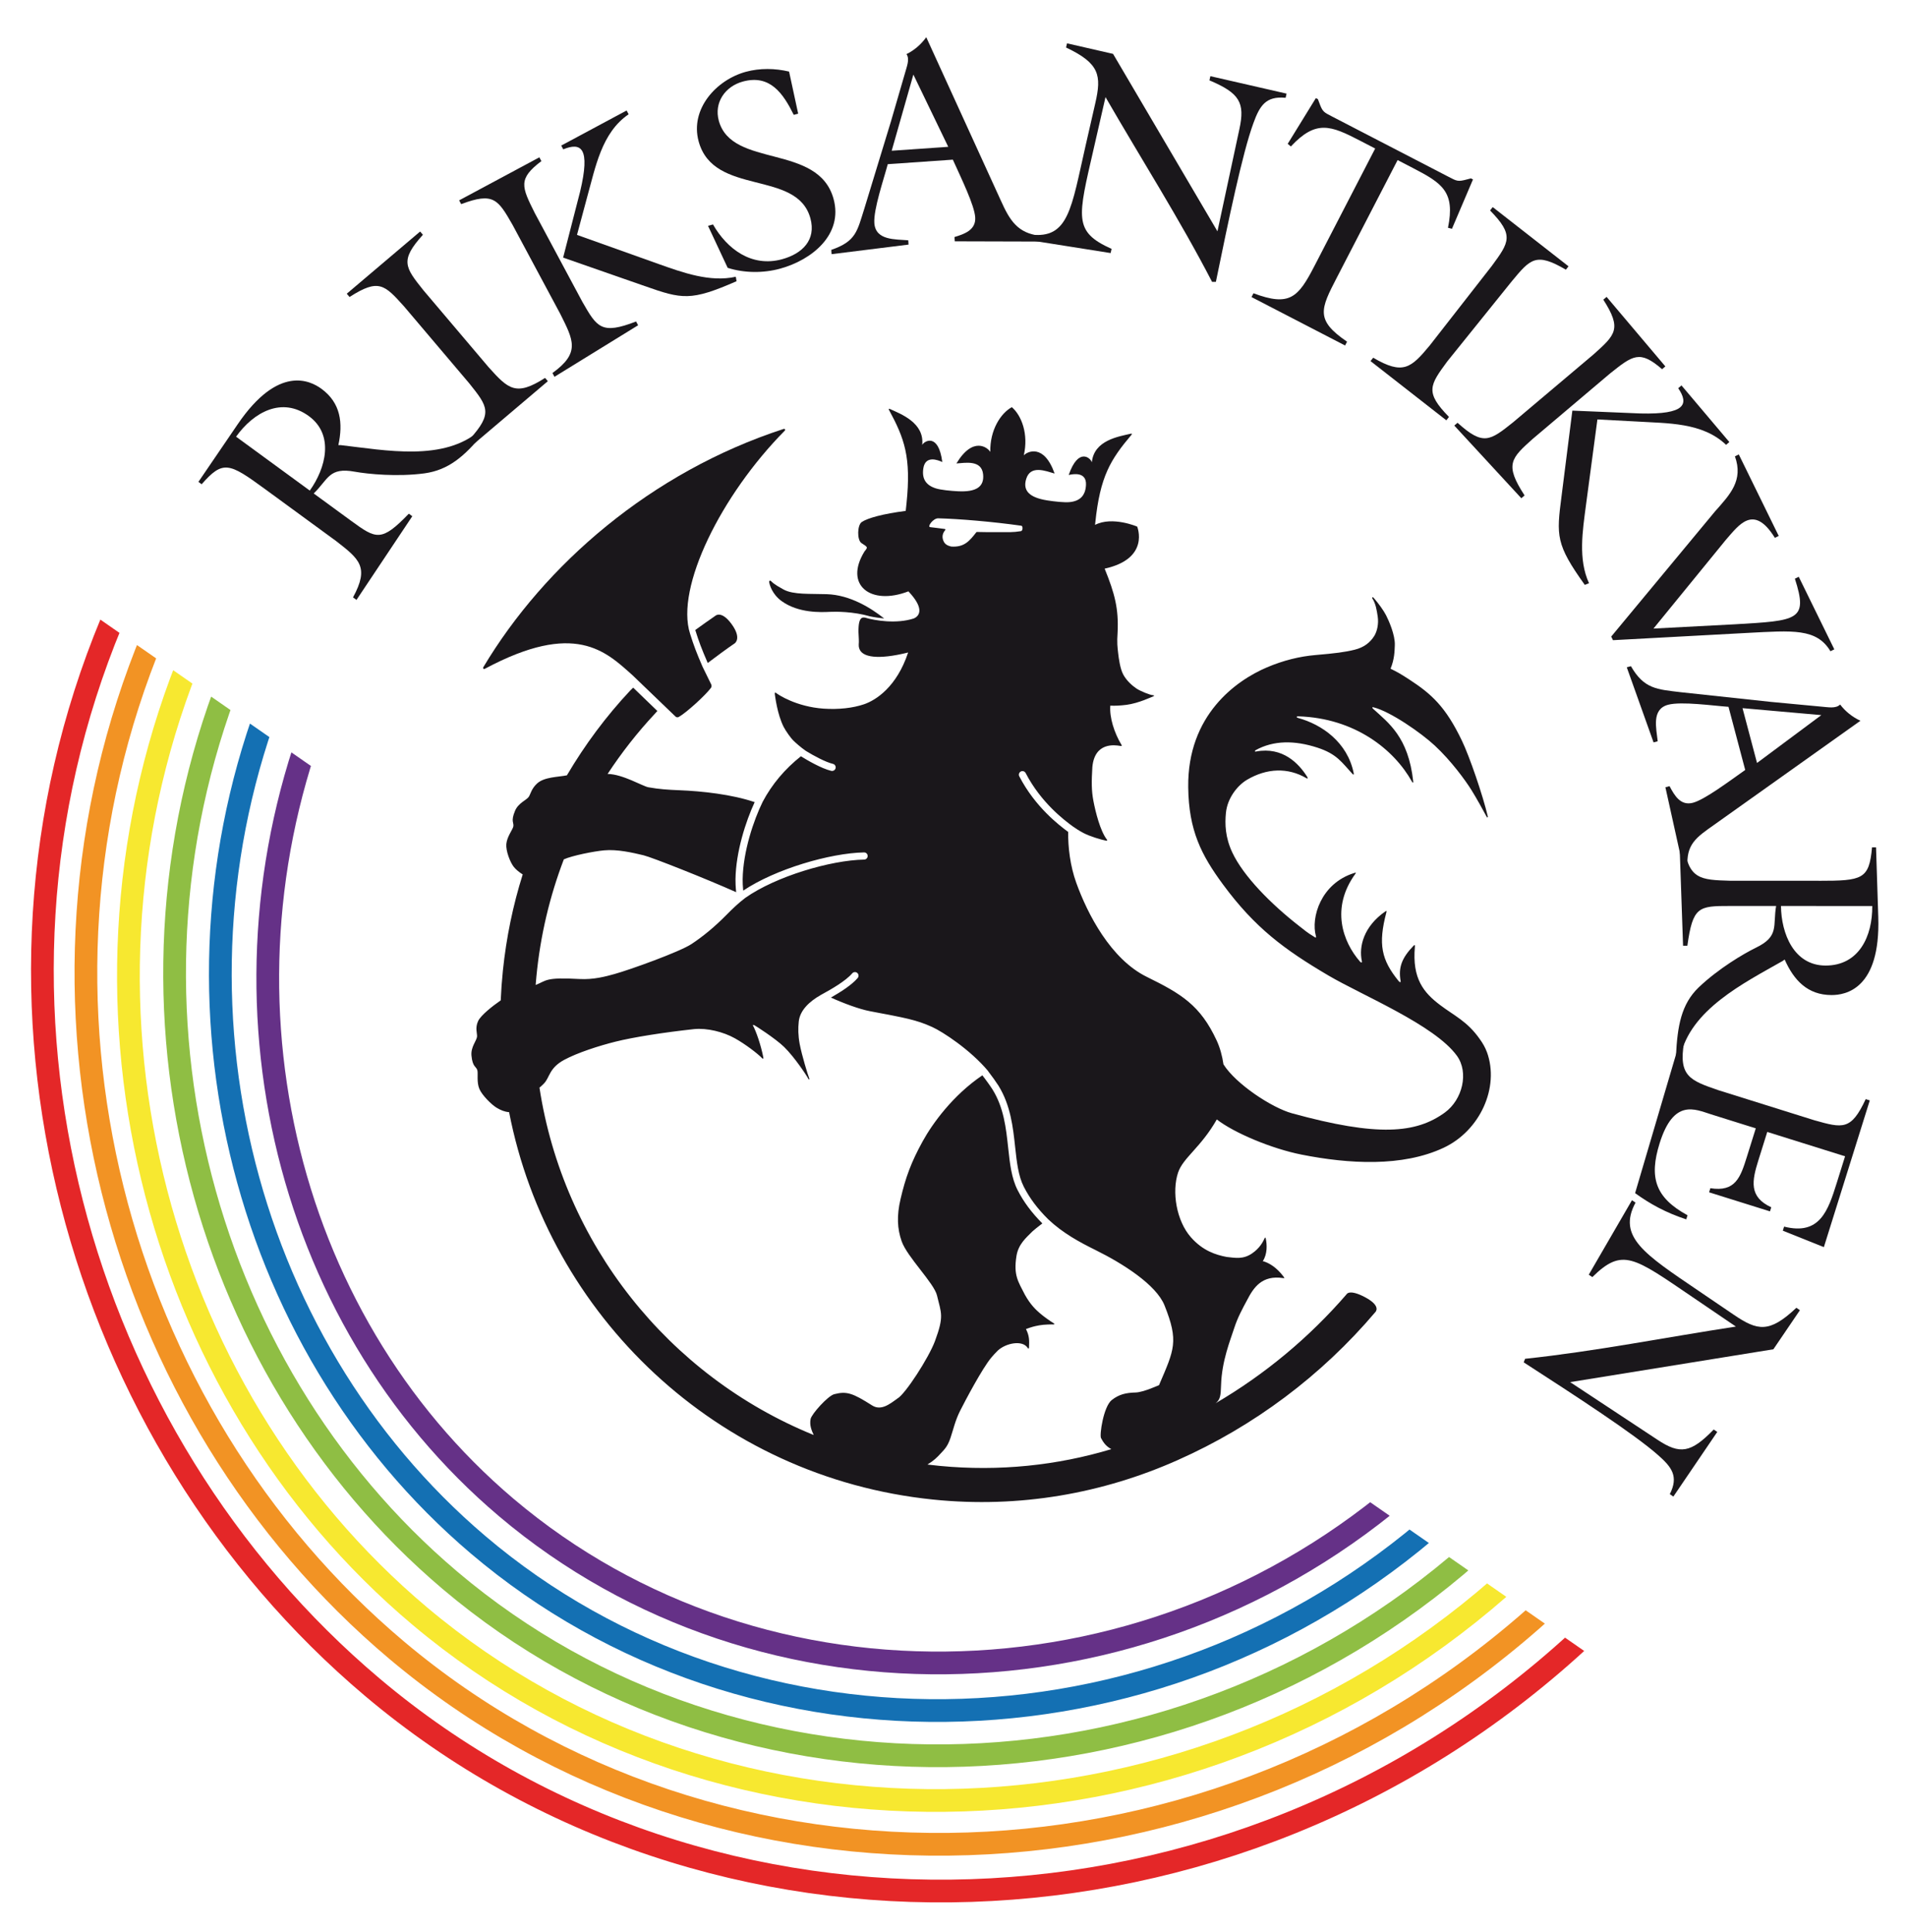 <?xml version="1.0" encoding="UTF-8"?>
<svg id="Layer_4" data-name="Layer 4" xmlns="http://www.w3.org/2000/svg" xmlns:xlink="http://www.w3.org/1999/xlink" viewBox="0 0 671.07 679.82">
  <defs>
    <style>
      .cls-1, .cls-2, .cls-3, .cls-4, .cls-5, .cls-6, .cls-7 {
        fill: none;
      }

      .cls-1, .cls-8 {
        stroke-width: 0px;
      }

      .cls-2 {
        stroke: #1470b3;
      }

      .cls-2, .cls-3, .cls-4, .cls-5, .cls-6, .cls-7 {
        stroke-miterlimit: 10;
        stroke-width: 8px;
      }

      .cls-3 {
        stroke: #e42728;
      }

      .cls-8 {
        fill: #1a171b;
      }

      .cls-4 {
        stroke: #f29324;
      }

      .cls-9 {
        clip-path: url(#clippath);
      }

      .cls-5 {
        stroke: #653187;
      }

      .cls-6 {
        stroke: #f7e830;
      }

      .cls-7 {
        stroke: #8fbe44;
      }
    </style>
    <clipPath id="clippath">
      <rect class="cls-1" x="-170.33" y="365.41" width="713.81" height="388.65" transform="translate(352.68 -6.41) rotate(34.79)"/>
    </clipPath>
  </defs>
  <g>
    <path class="cls-8" d="M93.09,171.96c-12.45-9.1-14.62-10.06-22.09-1.54l-1.14-.83,13.86-20.33c14.33-20.98,25.53-15.29,29.44-12.44,6.83,4.99,7.65,12.08,5.97,19.84h.87c15.56,1.77,36.6,6,49.18-5.4l1.04,1.14c-6.71,8.33-12.44,13.04-20.77,14.19-9.54,1.27-19.79.27-24.54-.58-9.13-1.68-9.32,2.68-14.46,7.66l13.1,9.57c8.95,6.54,10.7,7.57,20.39-2.45l1.22.89-19.65,29.45-1.22-.89c5.83-10.71,2.23-13.47-5.97-19.84l-25.22-18.43ZM109.07,172.65c5.63-7.87,8.71-19.6-.32-26.2-9.52-6.96-19.47-1.37-25.63,7.23l25.95,18.97Z"/>
    <path class="cls-8" d="M172.02,129.22c6.94,7.72,9.62,10.37,19.89,3.78l.98,1.15-25.88,21.94-1.58-1.61c8.18-9.05,6.3-11.42-.18-19.53l-22.94-27.06c-6.94-7.72-8.97-9.96-19.24-3.37l-.98-1.15,25.83-21.89.98,1.15c-8.18,9.05-6.3,11.42.18,19.53l22.94,27.06Z"/>
    <path class="cls-8" d="M205.05,106.24c5.17,9.01,6.69,11.62,18.91,6.9l.71,1.33-29.45,18.14-.71-1.33c9.9-7.14,7.37-11.56,2.73-20.85l-16.76-31.26c-5.17-9.01-6.69-11.62-18.11-7.33l-.71-1.33,28.24-15.14.71,1.33c-8.3,6.28-6.96,8.99-2.32,18.28l16.76,31.26ZM220.62,38.89l.71,1.33c-9.55,6.49-11.68,18.73-14.59,29.09l-3.59,13.36,28.69,10.23c8.61,3.05,18.13,6.52,27.22,4.5l.27,1.57c-16.12,7.04-19.11,6.36-32.37,1.69l-28.69-10,5.97-23.21c3.71-15.48.36-17.46-5.93-14.89l-.71-1.33,23-12.33Z"/>
    <path class="cls-8" d="M281.03,40l-1.56.42c-3.7-7.45-8.3-14.34-17.93-11.72-6.22,1.7-10.21,7.38-8.46,13.8,4.59,16.82,35.05,7.88,40.41,27.52,3.42,12.54-7.65,21.48-18.83,24.53-5.93,1.62-12.63,1.57-18.46-.29l-6.92-14.79,1.75-.48c4.98,8.67,13.61,15.16,24.3,12.25,7.19-1.96,12.07-6.81,10-14.4-4.72-17.31-34.05-7.63-39.35-27.08-3.1-11.38,6.21-21.65,16.61-24.49,4.96-1.35,10.31-1.25,15.23-.08l3.2,14.8Z"/>
    <path class="cls-8" d="M312.56,57.8c-1.36,5.14-5.06,15.91-4.72,20.73.43,6.13,7.36,5.65,11.94,6.04l.1,1.51-27.1,3.37-.1-1.51c8.78-3.03,9.1-6.57,11.67-14.63l9.3-30.45,4.89-16.81c.72-2.68,1.86-5.18.62-7.01,2.64-1.29,5.03-3.28,6.96-5.94l26.21,57.38c3.22,7.15,5.91,11.61,14.06,12.56l2.16,1.98-32.39-.09-.1-1.51c3.46-1.05,7.61-2.45,7.29-6.97-.29-4.22-4.77-13.41-7.87-20.26l-22.92,1.59ZM321.58,26.26l-7.63,26.79,19.91-1.38-12.27-25.41Z"/>
    <path class="cls-8" d="M428.64,81.44l7.72-35.97c2.04-9.35.11-12.69-10.54-17.19l.34-1.47,26.82,6.14-.34,1.47c-6.98-.67-9.11,2.77-11.36,8.98-3.85,10.49-8.77,34.28-13.19,55.8h-1.34c-11.47-22.16-25.02-43.36-37.52-65.03l-4.14,18.08c-5.58,24.36-7.31,29.24,6.28,35.34l-.34,1.47-31.43-4.98,3.15-1.54c13.58,1.66,14.41-9.17,19.51-31.47l3.37-14.73c2.25-9.82,1.55-14.01-10.29-19.62l.34-1.47,16.21,3.71,36.77,62.48Z"/>
    <path class="cls-8" d="M517.89,62.78l.72.37-7.41,17.39-1.39-.38c2.61-12.72-2.08-15.71-12.37-21.04l-5.37-2.78-21.39,41.35c-5.74,11.1-7.65,14.92,3.6,22.56l-.7,1.34-32.94-17.04.69-1.34c12.74,4.77,15.72,1.51,21.46-9.59l21.39-41.35-5.37-2.78c-10.29-5.33-15.45-7.42-24.32,2.05l-1.11-.92,9.91-16.09.72.37.48,1.27c1.17,3.22,1.58,3.31,4.53,4.84l40.99,21.21c2.95,1.53,3.26,1.8,6.57.9l1.31-.34Z"/>
    <path class="cls-8" d="M509.55,127.21c-6.15,8.37-7.93,10.81.61,19.52l-.93,1.19-26.69-20.84.93-1.19c10.52,6.17,13.32,3.65,19.94-4.34l21.83-27.96c6.15-8.37,7.93-10.81-.61-19.52l.93-1.19,26.69,20.84-.93,1.19c-10.53-6.17-12.46-3.85-19.09,4.14l-22.68,28.16Z"/>
    <path class="cls-8" d="M539.75,154.36c-7.73,6.93-10.13,9.03-2.97,20l-1.15.98-23.6-25.57,1.15-.98c9.04,8.19,11.41,6.32,19.53-.15l28.39-23.95c7.73-6.93,9.97-8.96,3.4-19.23l1.15-.98,20.69,24.47-1.15.98c-7.87-6.81-10.24-4.93-18.36,1.54l-27.08,22.9ZM608.87,155.57l-1.15.98c-8.34-7.99-20.75-7.53-31.49-8.21l-13.81-.73-4.03,30.19c-1.18,9.05-2.8,18.98,1.07,27.45l-1.48.59c-10.24-14.3-10-17.26-8.19-31.19l3.81-30.14,23.94,1c15.91.4,17.15-3.28,13.33-8.89l1.15-.98,16.85,19.93Z"/>
    <path class="cls-8" d="M645.83,228.52l-1.36.67c-4.89-8.15-13.33-7.27-29.2-6.45l-47.37,2.56-.62-1.27,36.56-44.06c5.28-5.95,10.05-10.87,7-19.37l1.36-.67,14.06,28.68-1.36.67c-7.52-12.14-12.72-4.42-17.27.72l-25.47,31.21,28.48-1.49c22.37-1.31,26.06-1.33,21.31-16.06l1.36-.67,12.51,25.51Z"/>
    <path class="cls-8" d="M608.58,248.75c-5.31-.37-16.58-1.97-21.25-.73-5.94,1.57-4.16,8.29-3.68,12.86l-1.46.39-9.43-26.43,1.46-.39c4.64,8.05,9.18,8.15,17.57,9.16l31.65,3.4,17.43,1.64c2.77.21,5.44.85,7.01-.71,1.77,2.35,4.17,4.32,7.14,5.72l-51.41,36.55c-6.42,4.51-10.05,6.92-9.45,15.1l-1.46.39-6.34-28.64,1.46-.39c1.69,3.2,3.84,7.01,8.22,5.85,4.09-1.08,12.27-7.21,18.42-11.55l-5.88-22.21ZM641.26,251.67l-27.75-2.45,5.11,19.29,22.64-16.84Z"/>
    <path class="cls-8" d="M640.36,309.98c15.42,0,17.74-.5,18.75-11.78h1.41s.79,24.59.79,24.59c.8,25.39-11.6,27.4-16.44,27.4-8.47,0-13.3-5.25-16.52-12.5l-.7.5c-13.61,7.75-32.63,17.15-36.06,33.78l-1.51-.3c.51-10.68,1.89-18.27,7.94-24.12,6.96-6.65,15.83-11.88,20.16-14,8.37-4.03,5.95-7.66,7.16-14.71h-16.23c-11.08-.01-13.1.19-15.02,13.99h-1.51s-1.23-35.4-1.23-35.4h1.51c1.61,12.09,5.88,12.22,16.26,12.53h31.24ZM627.05,318.84c.1,9.67,4.52,20.96,15.71,20.97,11.79,0,16.53-10.37,16.43-20.95l-32.14-.02Z"/>
    <path class="cls-8" d="M592.94,366.8c-2.07,12.02,2.22,13.47,12.03,16.86l33.85,10.6c10,2.81,12.91,3.62,18.06-7.44l1.44.45-16.17,51.64-14.45-5.79.45-1.44c12.61,3.21,15.51-5.7,18.55-15.41l2.92-9.33-27.4-8.58-3.13,10c-2.26,7.21-3.4,12.87,4.54,16.52l-.45,1.44-21.44-6.71.45-1.44c8.85,1.4,10.61-3.86,12.86-11.07l3.13-10-15.77-4.94c-5.67-1.78-13.14-5.59-18.08,10.18-3.79,12.11-1.54,19.15,9.82,25.35l-.45,1.44c-7.28-2.38-12.85-5.5-18.01-9.23l15.8-53.55,1.44.45Z"/>
    <path class="cls-8" d="M552.82,486.41l30.7,20.25c7.98,5.3,11.78,4.72,19.85-3.57l1.25.85-15.46,22.75-1.25-.85c3.16-6.26.73-9.5-4.24-13.84-8.38-7.39-28.75-20.63-47.2-32.55l.49-1.25c24.81-2.63,49.48-7.56,74.22-11.34l-15.34-10.42c-20.67-14.04-24.58-17.43-35.21-6.99l-1.25-.85,15.21-26.21,1.25.85c-6.48,12.04,3.19,18.13,22.11,30.98l12.5,8.49c8.34,5.66,12.49,6.54,22.02-2.46l1.25.85-9.34,13.75-71.56,11.56Z"/>
  </g>
  <g>
    <g>
      <path class="cls-8" d="M306.2,216.89c1.6.35,3.59.61,5.11.78h0c-4.66-3.7-11.97-8.28-20.18-8.56-5.82-.2-11.77.25-15.23-1.63-3.61-1.96-4.03-2.6-4.46-3.01-.27-.26-.67-.09-.63.31.12,1.01,1.05,4.35,4.4,6.77,5.91,4.27,13.83,3.94,16.98,3.78,2.05-.1,8.28-.13,14,1.56Z"/>
      <path class="cls-8" d="M249.18,233.32c-2.16-5-3.07-7.38-4.39-11.6,2.2-1.59,5.23-3.75,7.13-5.04,0,0,2.1-1.91,5.65,2.94,3.71,5.07,1.11,6.79,1.11,6.79-2.71,1.83-6.59,4.71-9.5,6.91Z"/>
      <path class="cls-8" d="M237.82,252.15c.17.2.65.46,1.17.16,2.68-1.51,9.31-7.54,11.31-10.21.3-.4.26-.84.12-1.21l-3.07-6.27c-2.16-5-3.07-7.38-4.39-11.6-5.24-16.24,11.03-48.89,33.31-71.42.37-.38.08-.79-.44-.62-46.66,15.2-84.11,47.81-105.62,83.76-.3.49.06.86.55.6,31.64-16.9,42.44-6.22,51.99,2.34l15.06,14.47Z"/>
    </g>
    <path class="cls-8" d="M523.51,370.26c-.57-1.58-1.45-3.12-2.54-4.62-4.4-6.24-8.9-8.13-13.91-11.92-5.73-4.33-9.93-9.23-8.9-20.57.06-.71-.17-.64-.44-.35-4.24,4.38-5.41,7.74-4.59,12.44.11.62-.34.46-.7.02-6.06-7.45-7.29-12.94-4.3-24.21.14-.53.01-.57-.41-.27-7.6,5.28-9.34,12.35-8.24,17.45.16.54-.21.69-.64.2-6.09-6.98-10.41-18.87-1.62-30.94.36-.5.06-.4-.5-.23-11.67,3.67-15.25,15.64-13.4,22.21.2.71-.23.51-.71.16-2.3-1.37-3.28-2.24-5.19-3.73-9.91-7.72-19.61-17.51-23.54-25.87-2.5-5.32-2.65-9.99-2.25-14,.53-5.21,4.08-9.63,7.43-11.61,7.04-4.15,14.43-4.33,20.84-.59.52.31.7.13.31-.49-2.93-4.64-8.57-10.6-17.92-8.87-.5.09-.71.01-.18-.48,6.27-3.45,13.64-3.5,21.74-.87,6.91,2.25,8.58,5.21,12.39,9.31.39.42.44.01.38-.31-2.19-10.9-11.18-17.15-19.59-19.45-.68-.19-.69-.59.12-.57,19.84.62,33.68,11.65,40,23.03.24.43.48.41.42-.13-1.7-15.64-8.68-20.57-14.14-25.57-.43-.39-.31-.63.17-.51,6.01,1.52,16.77,9.02,21.54,13.45,5.8,5.38,10.75,12.2,12.89,15.6,1.61,2.56,4.6,7.93,5.44,9.55.2.39.39-.07.39-.07-1.73-7.45-6.52-21.35-9.11-26.71-5.77-12.08-10.81-16.54-18.46-21.53-3.48-2.27-4.46-2.77-6.7-3.87,1.4-3.43,1.41-6.14,1.5-8.25.16-3.64-2.17-8.78-3.07-10.54-.9-1.75-2.61-4.1-4.29-6.05-.68-.79-.57.07-.57.07,1.28,1.96,1.59,4.39,1.91,6.42.38,2.49-.19,5.2-1.23,6.84-1.48,2.33-3.62,4.01-6.88,4.82-3.45.86-6.93,1.29-13.84,1.88-5.45.47-11.19,1.84-17.07,4.34-10.77,4.59-28.01,16.71-27.7,42.19.18,15.22,4.63,23.86,12.19,34.13,11.3,15.34,21.64,22.97,37.18,32.12,11.88,6.99,37.38,17.4,45.23,28.24,4.27,5.89,1.98,15.44-4.23,19.97-10.12,7.37-23.63,8.6-53.89.26-6.99-1.93-19.68-10.23-24.07-17.21-.42-2.93-1.23-5.9-2.4-8.41-5.77-12.43-12.5-16.43-24.6-22.38-12.67-6.22-20.87-22.09-24.85-33.17-2.1-5.83-2.91-12.48-2.82-17.83-3.17-2.34-11.61-8.75-17.22-19.57-.32-.62-.08-1.38.54-1.7.61-.32,1.38-.08,1.7.54,5.39,10.4,13.58,16.56,16.51,18.72,1.2.84,2.31,1.58,3.88,2.4,2.28,1.2,6.1,2.31,7.81,2.66.54.11.67-.02.36-.43-2.3-3.02-3.94-9.56-4.7-13.54-.7-3.64-.68-6.8-.37-11.91.82-8.84,7.92-7.77,9.79-7.45.64.11.67-.02.45-.39-2.53-4.21-4.26-9.64-3.92-13.78,1.64.1,3.72-.03,5.69-.28,4.32-.56,8.99-2.84,9.45-2.99.32-.1.46-.37-.13-.4-1.02-.06-4.38-1.41-5.77-2.33-1.6-1.07-3.5-2.78-4.67-4.92-1.14-2.08-1.62-5.91-1.8-7.5-.25-2.24-.47-3.61-.2-7.42.39-8.22-.97-13.55-4.56-22.37,16.11-3.53,11.45-14.8,11.45-14.8,0,0-8.76-3.75-14.83-.6l.08-.75c1.68-16.34,5.36-22.22,12.78-31,.21-.25.15-.43-.27-.34-4.22.99-12.98,2.26-13.72,10.08-.38-1.49-4.71-5.48-8.15,4.45,1.64-.39,6.31-1.18,6.09,3.49-.18,3.81-2.15,5.68-5.71,6.05-1.88.2-5.47-.21-7.88-.59-6.39-1-8.76-3.46-7.44-7.63,1.55-4.92,6.87-2.71,9.98-1.83-3.75-10.66-9.65-7.73-10.85-6.4,1.73-7.43-.78-14.04-4.21-16.96-3.96,2.16-7.76,8.12-7.58,15.75-.91-1.55-6.08-5.62-11.93,4.06,3.22-.23,8.88-1.3,9.4,3.83.44,4.36-2.38,6.28-8.84,5.96-2.44-.12-6.04-.45-7.84-1.03-3.41-1.09-4.96-3.32-4.36-7.09.74-4.62,5.14-2.89,6.67-2.17-1.35-10.42-6.4-7.4-7.08-6.01.87-7.81-7.61-10.94-11.38-12.66-.35-.15-.5-.05-.34.27,5.48,10.11,7.88,16.61,6.2,32.96l-.28,2.64c-8.01,1.02-13.42,2.53-15.44,3.89-1.63,1-1.75,6.33-.16,7.42,2.22,1.48,2.39,1.37,1.09,2.95-7.33,11.85,2.17,19.19,15.46,14.05,6.22,6.6,3.4,8.88,1.94,9.53-6.08,2-13.63.8-17.29-.3-1.17-.13-2.68,0-2.11,7.66.12,1.56-.27,2.04.21,3.37,1.03,2.87,6.32,3.95,17.15,1.26-4.03,12.17-11.39,16.8-15.5,18.21-3.97,1.36-9.02,1.91-14.29,1.55-9.57-.67-15.97-4.91-16.7-5.52-.33-.28-.53-.08-.45.42.1.61.84,7.04,3.11,11.52.74,1.46,2.62,4.05,3.3,4.69,1.07,1.05,2.6,2.42,4.53,3.77,2.87,1.76,6.94,3.94,9.53,4.56.68.16,1.09.84.93,1.52-.14.58-.65.97-1.22.97-.1,0-.2-.01-.3-.03-3.53-.85-8.48-3.76-10.69-5.14-5.65,4.47-10.2,9.87-13.46,16.02,0,0,0,0,0,0-3.17,6.45-6.91,17.47-7.05,27.28-.01.97.04,2.48.19,3.99,11.31-7.6,30.6-13.22,42.54-13.45.71-.02,1.27.54,1.28,1.24.01.7-.54,1.27-1.24,1.28-11.83.23-31.06,5.89-41.82,13.46-2.57,1.95-4.61,3.93-6.72,6.07-4.13,4.19-8.24,7.55-12.24,10.19-4.23,2.79-21.71,9.06-27.09,10.55-3.1.86-7.37,2.04-12.38,1.76-12.18-.69-11.49.57-15.4,2.09.07-.96.16-1.92.25-2.88,1.39-14.5,4.71-28.35,9.67-41.32,2.92-1.32,10.52-2.83,14.18-3.17,4.68-.43,9.98.81,13.86,1.73,2.91.69,21.99,8.24,32.63,12.99-.2-1.91-.24-3.68-.23-4.56.14-9.65,3.6-20.33,6.75-27.13-8.04-2.73-18.49-3.87-26.58-4.19-3.81-.15-7.04-.35-10.85-1.04-2.01-.36-9.01-4.62-14.35-4.69,4.93-7.5,10.47-14.57,16.55-21.08l.97-1.08-8.51-8.21-1.06,1.03c-8.48,9.05-15.91,19.02-22.28,29.83-3.21.63-7.94.55-10.47,2.85-2.04,1.85-2.33,3.79-2.95,4.7-.8,1.2-3.68,2.15-4.85,4.95-1.61,3.85-.27,4.15-.61,5.57-.28,1.14-2.23,3.55-2.45,6.14-.2,2.37,1.33,6.4,2.66,8.05.73.9,1.76,1.76,3.11,2.62-3.41,10.81-5.77,22.15-6.98,33.87-.36,3.5-.61,6.99-.76,10.45-2.92,2.01-6.99,5.24-7.94,7.24-1.18,2.49-.28,4.44-.4,5.53-.15,1.44-2.24,3.62-1.96,6.65.38,4.16,1.71,3.79,2.08,5.21.29,1.13-.31,4.19.72,6.57.94,2.19,4.23,5.48,6.04,6.57,1.39.84,2.81,1.45,4.41,1.57,13.89,71.44,73.07,128.5,149.21,136.33,30.56,3.15,59.99-2.21,86.18-13.88,26.84-11.9,50.64-29.75,69.56-52.05,0,0,2.37-2.1-3.54-5.25-5.69-3.03-6.56-1.05-6.56-1.05-13.16,15.22-28.76,28.19-46.12,38.35,1.7-1.3,1.83-2.8,1.94-6.44.26-8.43,3.21-15.63,4.68-20.16,1.17-3.59,2.85-6.69,4.49-9.72,2.23-4.3,5.15-8.9,12.74-7.73.48.07.48,0,.06-.56-2.32-3.12-5.12-4.88-7.28-5.41,1.65-2.48,1.51-5.86,1.04-7.99-.09-.4-.24-.4-.38-.08-.62,1.33-1.76,3.56-4.52,5.41-3.13,2.1-5.86,1.5-8.83,1.19-3.82-.73-8.37-2.13-12.6-6.91-5.15-5.81-6.79-16.08-4.53-22.81,1.75-5.2,8.02-8.81,13.63-18.68,6.04,4.71,19.3,10.3,29.89,12.39,16.55,3.27,35.42,4.41,49.99-2.43,12.77-6,19.74-21.21,15.23-33.65ZM330.33,182.41c7.29.19,18.99,1.16,29.26,2.61.61.09.57,1.81-.14,1.91-3.16.48-3.77.3-8.1.35-2.29.02-5.8-.02-7.52-.07-2.5,3.19-4.32,5.48-8.99,5.13-1.22-.33-2.14-.74-2.65-1.94-.43-.96-.61-2.33.5-3.72.28-.2.17-.5-.06-.52-1.54-.18-4.51-.61-5.11-.64-1.2-.07,1.02-3.15,2.8-3.11ZM408.15,487.43s-5.57,2.56-8.28,2.63c-3.52.09-5.87.67-8.4,2.62-2.97,2.3-4.41,12.4-3.82,13.42.6,1.04,1.36,2.67,3.63,3.9-19.03,5.72-39.46,7.91-60.45,5.89-1.44-.14-2.87-.3-4.29-.47,2.3-1.44,3.3-2.42,4.6-3.84,1.47-1.59,2.48-2.5,3.51-5.54.99-2.92,1.64-6.07,3.4-9.56,1.64-3.26,7.78-14.93,11.01-18.75.68-.81,1.44-1.62,2.25-2.43,2.89-2.66,8.6-3.74,10.45-1.03.24.35.5.62.54-.12.1-2.38.15-4.03-1.08-6.42,2.08-.74,2.68-.93,4.66-1.3,1.74-.33,4.61-.35,5.08-.31.3.03.33-.27.04-.43-.9-.5-3.61-2.4-4.94-3.58-1.31-1.16-3.19-2.83-5.21-6.45-2.34-4.63-4.07-6.79-2.97-13.64.67-4.2,3.45-6.46,5.64-8.67.44-.44,2.04-1.69,3.47-2.79-3.76-3.79-6.56-7.53-8.7-11.71-2.18-4.25-2.74-9.43-3.33-14.92-.75-6.92-1.52-14.08-5.51-20.51-.68-1.09-2.61-3.78-3.58-4.98-10.44,7.06-17.59,17.02-20.97,23.14-4.1,7.4-6.08,12.87-7.83,20.38-1.4,5.99-1.15,10.42.37,14.83,1.91,5.54,11.43,14.76,12.46,19.12,1.49,6.3,2.57,7.19-.72,16.07-2.18,5.87-10.49,18.72-13.22,20.2-2.76,2.01-5.79,4.41-8.92,2.42-6.82-4.33-8.92-5.07-13.3-3.95-2.26.57-7.99,6.99-8.34,8.72-.44,2.22.34,4.01,1.09,5.65-51.19-20.79-88.19-67.39-96.56-122.3,0,0,.03.18,1.58-1.4,2.07-2.1,1.74-5.4,7.12-8.32,4.66-2.52,12.32-4.98,18.07-6.41,6.37-1.59,16.95-3.25,27.7-4.42,4.57-.44,10.26.96,14.32,3.23,3.7,2.06,8.04,5.38,9.61,7.02.23.24.54.27.42-.3-.87-4.39-2.5-9.09-3.65-11.22-.14-.26.14-.22.42-.13.28.09,7.48,4.69,10.57,7.7,3.64,3.56,7.91,10.01,8.5,11.19.23.46.47.21.33-.14-.5-1.25-2.58-7.98-3.37-12.13-.56-2.99-.57-5.49-.33-7.84.41-4.02,3.79-7.12,7.71-9.35.02-.01.04-.04.06-.05.18-.1.43-.23.67-.36.04-.02.08-.05.12-.07,0,0,0,0,0,0,2.59-1.41,7.94-4.43,10.27-7.17.45-.53,1.25-.59,1.78-.14.53.45.59,1.25.14,1.78-2.1,2.47-5.99,4.93-9.42,6.88,4.4,2.01,10.04,4.1,13.76,4.8,12.54,2.38,16.22,3,21.89,5.56,3.63,1.64,13.42,7.98,19.75,15.57-.01,0-.02.01-.03.02,1.07,1.35,2.92,3.94,3.62,5.06,4.29,6.92,5.13,14.7,5.87,21.57.57,5.25,1.1,10.21,3.07,14.04,2.07,4.05,4.81,7.68,8.53,11.38,5.2,4.92,11.05,8.07,16.74,10.88,9.5,4.69,21.33,12.16,24.25,19.45,5.08,12.68,3.44,15.55-1.9,28Z"/>
  </g>
  <g class="cls-9">
    <path class="cls-5" d="M114.05,245.02c-42.21,101.91-15.04,218.45,64.21,285.52,90.18,76.33,229.78,73.32,322.76-12.4"/>
    <path class="cls-2" d="M98.14,238.95c-44.87,108.67-14.02,233.21,70.21,304.72,95.85,81.39,244.22,78.18,343.05-13.24"/>
    <path class="cls-7" d="M83.13,233.47c-47.65,114.96-14.1,247.07,75.34,322.73,101.79,86.1,259.36,82.71,364.31-13.99"/>
    <path class="cls-6" d="M68.1,228.78c-50.39,120.8-14.84,260.51,79.76,340.02,107.66,90.48,274.3,86.93,385.28-14.68"/>
    <path class="cls-4" d="M53.88,223.71c-52.98,127.26-13.68,273.28,85.78,357.04,113.19,95.32,288.39,91.57,405.08-15.47"/>
    <path class="cls-3" d="M39.25,219.03c-55.51,133.53-12.32,286.92,91.89,374.8,118.6,100.02,302.18,96.08,424.45-16.24"/>
  </g>
</svg>